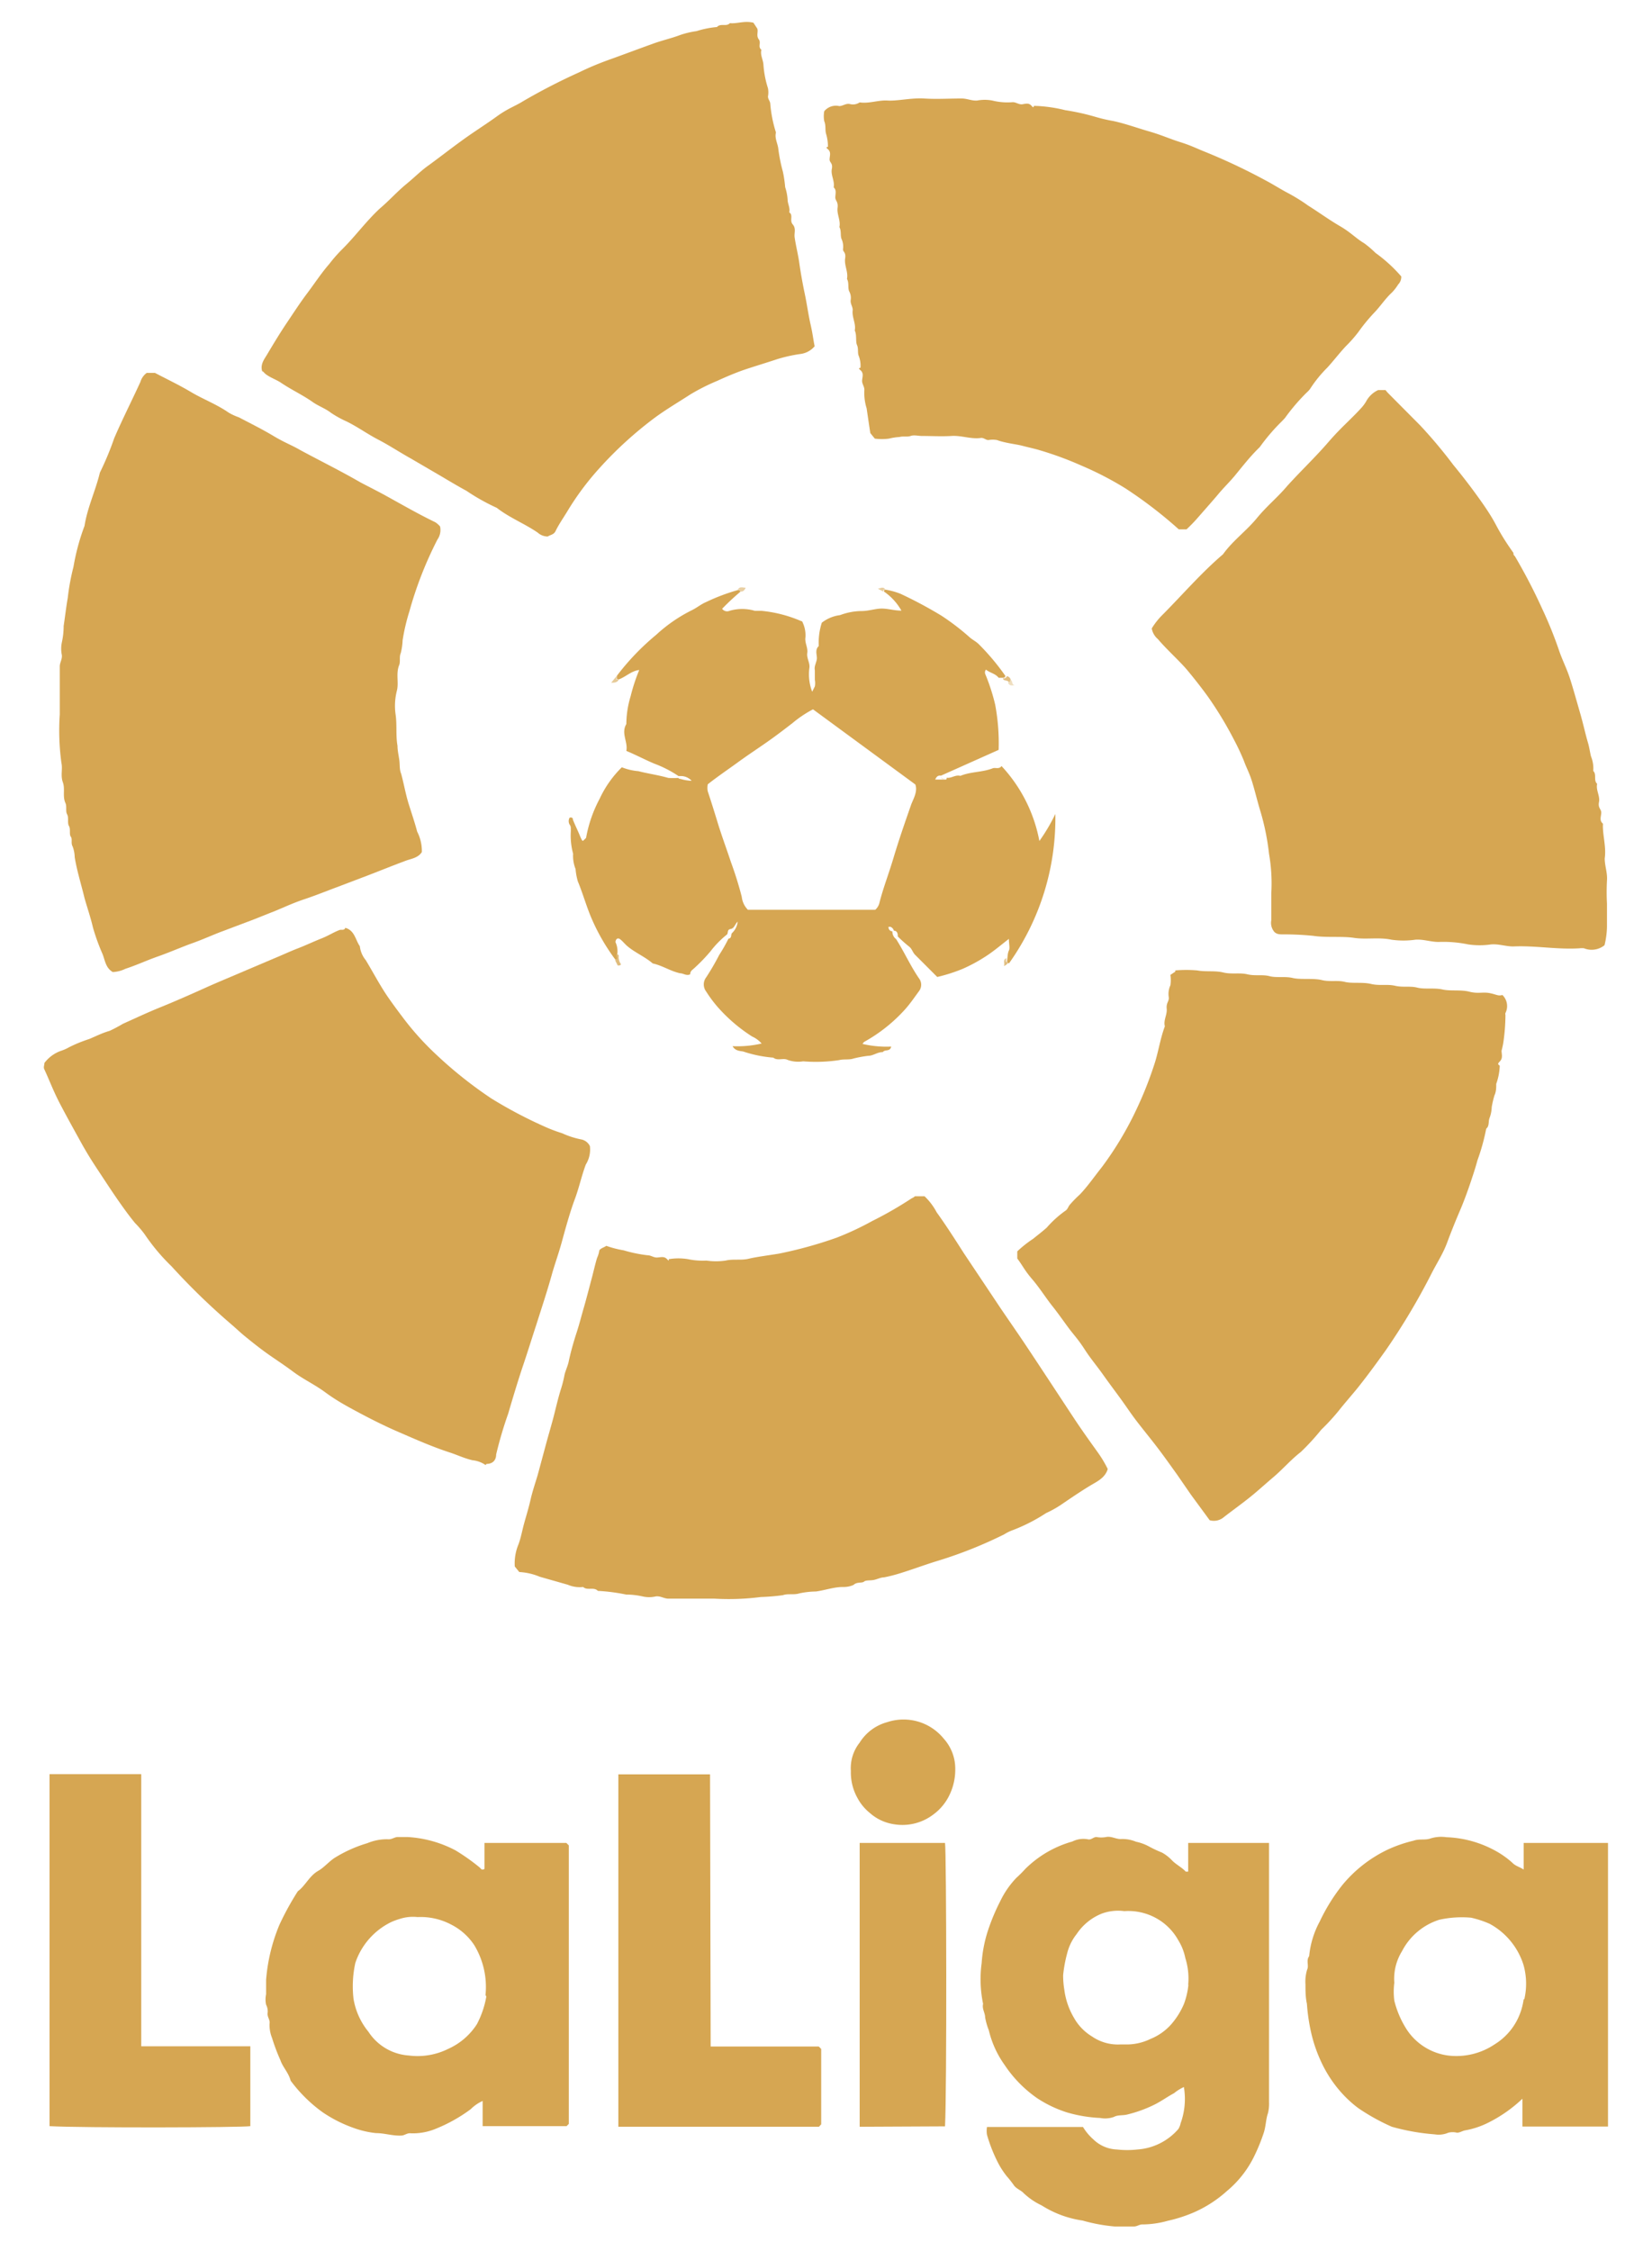 <svg id="Capa_1" data-name="Capa 1" xmlns="http://www.w3.org/2000/svg" viewBox="0 0 80.71 109.93"><defs><style>.cls-1{fill:#d6a652;}.cls-2{fill:none;}.cls-3{fill:#e0bc7c;}.cls-4{fill:#f0dec0;}.cls-5{fill:#e6ca97;}.cls-6{fill:#e1bd7f;}.cls-7{fill:#e9cfa2;}.cls-8{fill:#e8cd9d;}.cls-9{fill:#e1bf82;}.cls-10{fill:#efdebf;}.cls-11{fill:#e9d0a4;}</style></defs><g id="Capa_2" data-name="Capa 2"><g id="fcm43t.tif"><path class="cls-1" d="M68.46,13.5a.52.52,0,0,1-.15.39,2.37,2.37,0,0,1-.3.39c-.33.3-.57.68-.88,1a8.75,8.75,0,0,0-.77.94,6.48,6.48,0,0,1-.6.68c-.32.34-.6.71-.91,1.05A6.18,6.18,0,0,0,64,19a1.29,1.29,0,0,1-.16.17,9.64,9.64,0,0,0-1.06,1.24l-.13.14a9.64,9.64,0,0,0-1.1,1.28s-.06.06-.1.1c-.41.41-.76.86-1.13,1.31-.25.3-.54.58-.79.88s-.66.76-1,1.15a7.6,7.6,0,0,1-.56.58h-.38A21.53,21.53,0,0,0,55,23.86a15.78,15.78,0,0,0-2.16-1.12,16.43,16.43,0,0,0-2-.74c-.29-.09-.59-.15-.89-.23s-.84-.13-1.24-.28a1.19,1.19,0,0,0-.42,0c-.14,0-.23-.13-.39-.1-.47.06-.93-.13-1.41-.1s-1,0-1.45,0c-.18,0-.38-.06-.55,0s-.36,0-.54.05a3,3,0,0,0-.52.08,2.61,2.61,0,0,1-.69,0l-.22-.27c-.06-.39-.12-.8-.18-1.21a2.5,2.5,0,0,1-.11-.9c0-.18-.13-.3-.11-.48s.08-.34-.08-.48,0-.09,0-.13a1.31,1.31,0,0,0-.09-.58c-.06-.15,0-.34-.08-.52s0-.48-.11-.71c.07-.34-.15-.65-.1-1,0-.17-.12-.3-.1-.48a.67.67,0,0,0-.07-.43c-.08-.17,0-.42-.11-.61.07-.34-.14-.66-.09-1s-.13-.3-.1-.48a.91.91,0,0,0-.08-.48c-.06-.17,0-.39-.1-.57.07-.32-.13-.62-.09-.94s-.12-.34-.11-.53.06-.34-.08-.47c.06-.31-.15-.6-.09-.9s-.12-.3-.11-.48.08-.34-.08-.48,0-.09,0-.13a2.16,2.16,0,0,0-.09-.62c-.06-.2,0-.41-.09-.62a1.32,1.32,0,0,1,0-.49A.74.74,0,0,1,41,5.18c.18,0,.32-.14.52-.1A.58.58,0,0,0,42,5h0c.46.07.91-.12,1.37-.09s1.18-.14,1.78-.1,1.22,0,1.83,0c.27,0,.5.12.76.1a2,2,0,0,1,.74,0,3.08,3.08,0,0,0,1,.08c.17,0,.3.13.48.1s.31-.07.44.08.08,0,.13,0a7,7,0,0,1,1.51.21,11.37,11.37,0,0,1,1.49.33,7.71,7.71,0,0,0,.86.2c.6.13,1.17.34,1.76.51s1,.36,1.51.52.76.29,1.13.44a29.38,29.38,0,0,1,3.06,1.44c.36.19.7.41,1.06.6s.71.41,1,.62c.53.33,1,.68,1.55,1s.77.59,1.19.84a4.88,4.88,0,0,1,.55.47A7.26,7.26,0,0,1,68.46,13.5Z"/><path class="cls-1" d="M36.81,1.11,37,1.4c.05.16-.06.35.07.52s-.06.37.13.51c-.07.26.09.49.1.75a4.81,4.81,0,0,0,.22,1.13,1.11,1.11,0,0,1,0,.4c0,.13.09.21.11.33a6.35,6.35,0,0,0,.28,1.43c-.07.27.07.5.11.76a7.93,7.93,0,0,0,.23,1.16,6.16,6.16,0,0,1,.11.75,2.44,2.44,0,0,1,.12.61c0,.2.13.4.08.62.21.14,0,.39.17.59s.07.4.09.61c.06.43.17.84.23,1.27s.16,1,.27,1.52.17,1,.28,1.48.13.73.2,1.07a1.09,1.09,0,0,1-.72.38,7.38,7.38,0,0,0-1.11.25c-.57.19-1.15.36-1.73.56-.41.15-.81.32-1.2.5a10,10,0,0,0-1.31.66c-.57.37-1.15.71-1.7,1.11a18.7,18.7,0,0,0-2.75,2.5A13.48,13.48,0,0,0,27.7,25c-.19.31-.4.61-.56.94-.08.17-.26.18-.38.26a.74.74,0,0,1-.49-.19c-.64-.44-1.37-.72-2-1.21a10.2,10.2,0,0,1-1.48-.83c-.48-.26-.94-.54-1.4-.81l-1.32-.77c-.54-.3-1.05-.64-1.59-.92s-1-.62-1.55-.89a5.08,5.08,0,0,1-.76-.42c-.27-.21-.59-.32-.87-.51-.49-.35-1-.58-1.53-.93-.21-.15-.47-.24-.69-.38s-.17-.18-.27-.21c-.11-.36.13-.62.27-.87.3-.5.6-1,.93-1.49s.66-1,1-1.45.7-1,1.07-1.42a7.22,7.22,0,0,1,.63-.72c.64-.63,1.17-1.37,1.85-2,.45-.38.84-.82,1.29-1.19s.71-.65,1.11-.93c.56-.41,1.11-.84,1.68-1.25s1.1-.74,1.64-1.13.86-.48,1.28-.74a29.54,29.54,0,0,1,2.74-1.41c.51-.25,1-.45,1.56-.65s1.33-.49,2-.73c.45-.17.92-.27,1.37-.44a4.24,4.24,0,0,1,.8-.19,4.6,4.6,0,0,1,1-.2c.17-.2.46,0,.63-.19C36,1.17,36.37,1,36.81,1.11Z"/><path class="cls-1" d="M67.33,19.05h.36l.1.12,1.59,1.6A23.45,23.45,0,0,1,71,22.7c.37.45.73.91,1.08,1.39s.72,1,1,1.53.54.93.86,1.38c0,.05,0,.11.07.16a27.39,27.39,0,0,1,1.34,2.58,19.7,19.7,0,0,1,.81,2c.15.45.37.88.52,1.33s.35,1.17.52,1.76.25,1,.39,1.47c.06.21.09.44.14.64a1.56,1.56,0,0,1,.11.71c.18.17,0,.45.19.63-.07.31.15.59.09.89s.12.34.11.53-.1.37.08.52a.33.33,0,0,1,0,.1c0,.53.17,1.06.09,1.6,0,.37.14.71.11,1.08a10.63,10.63,0,0,0,0,1.13c0,.37,0,.75,0,1.12a4.06,4.06,0,0,1-.12.91,1,1,0,0,1-1,.15.85.85,0,0,0-.22,0c-1.08.07-2.16-.14-3.24-.09-.36,0-.71-.13-1.08-.1a3.81,3.81,0,0,1-1.12,0A6,6,0,0,0,70.28,46c-.38,0-.74-.14-1.13-.11a4.17,4.17,0,0,1-1.17,0c-.61-.13-1.23,0-1.83-.09s-1.36,0-2-.1a14.6,14.6,0,0,0-1.47-.07c-.15,0-.3,0-.42-.12a.68.68,0,0,1-.15-.57c0-.44,0-.88,0-1.31A8.38,8.38,0,0,0,62,41.7a11.79,11.79,0,0,0-.43-2.11c-.14-.46-.25-.93-.39-1.39s-.28-.69-.41-1.05a11.33,11.33,0,0,0-.5-1.06A17.88,17.88,0,0,0,59,34c-.32-.44-.65-.86-1-1.28s-1-1-1.43-1.51a.88.88,0,0,1-.3-.52,3.44,3.44,0,0,1,.48-.62c1-1,1.92-2.08,3-3,.47-.66,1.14-1.14,1.65-1.76s1-1,1.49-1.58c.66-.73,1.37-1.4,2-2.13s1.09-1.1,1.61-1.67a1.91,1.91,0,0,0,.24-.32A1.26,1.26,0,0,1,67.33,19.05Z"/><path class="cls-1" d="M44.7,58.42h.47a3,3,0,0,1,.59.78c.46.64.89,1.31,1.33,2l1.79,2.68c.44.65.89,1.29,1.32,1.94.78,1.17,1.55,2.35,2.33,3.53.36.54.74,1.07,1.12,1.6a5.67,5.67,0,0,1,.47.79c-.12.4-.46.58-.79.77-.52.31-1,.64-1.53,1a5.2,5.2,0,0,1-.69.38,8.53,8.53,0,0,1-1.62.83,2.13,2.13,0,0,0-.43.21,21.18,21.18,0,0,1-3.17,1.27c-.5.15-1,.33-1.48.49s-.81.26-1.22.34c-.17,0-.34.1-.52.13s-.37,0-.46.08-.35,0-.51.16a1.18,1.18,0,0,1-.52.1c-.44,0-.87.16-1.32.22a4.17,4.17,0,0,0-.8.09c-.28.09-.56,0-.81.09a10,10,0,0,1-1.08.09,12.21,12.21,0,0,1-2.26.08c-.75,0-1.5,0-2.25,0-.22,0-.39-.14-.62-.11a1.43,1.43,0,0,1-.65,0,3.7,3.7,0,0,0-.8-.09,9.14,9.14,0,0,0-1.38-.18c-.2-.21-.52,0-.72-.19a1.48,1.48,0,0,1-.75-.11L26.37,77a3,3,0,0,0-1-.23l-.22-.27a2.41,2.41,0,0,1,.18-1.08c.12-.32.18-.67.27-1s.23-.78.32-1.18.23-.81.35-1.21l.41-1.52c.11-.41.23-.81.34-1.22s.24-1,.39-1.47a5.63,5.63,0,0,0,.17-.68c.05-.21.15-.41.2-.63.1-.48.25-1,.39-1.43s.23-.8.35-1.21.27-1,.41-1.52c.08-.31.15-.62.24-.92a1.3,1.3,0,0,0,.11-.37c.09-.12.24-.14.34-.22a5.06,5.06,0,0,0,.85.22,6.84,6.84,0,0,0,1.16.24c.18,0,.3.12.48.11s.34-.07.48.08.06,0,.09,0a2.88,2.88,0,0,1,.93,0,3.45,3.45,0,0,0,.9.07,3.29,3.29,0,0,0,.94,0c.38-.09.76,0,1.13-.09s1-.17,1.48-.25a20.61,20.61,0,0,0,2.82-.78,14.3,14.3,0,0,0,1.73-.81,18.52,18.52,0,0,0,1.93-1.11A.53.53,0,0,0,44.7,58.42Z"/><path class="cls-1" d="M16.87,45.31c.46.13.49.58.71.9a1.3,1.3,0,0,0,.29.68c.37.61.7,1.25,1.11,1.84.21.3.43.6.65.89a13.81,13.81,0,0,0,1.65,1.85A20.59,20.59,0,0,0,24,53.64,21.83,21.83,0,0,0,26.57,55a7.4,7.4,0,0,0,.89.34,4.13,4.13,0,0,0,.92.3.6.6,0,0,1,.44.33,1.38,1.38,0,0,1-.2.9c-.21.56-.33,1.14-.54,1.7s-.42,1.3-.61,2-.36,1.13-.52,1.71c-.23.82-.5,1.63-.76,2.45-.21.64-.41,1.29-.63,1.94s-.5,1.57-.73,2.36a19.2,19.2,0,0,0-.59,2c0,.26-.15.45-.45.46,0,0-.05,0-.06.06a1.36,1.36,0,0,0-.65-.24c-.39-.09-.74-.26-1.11-.38-.86-.28-1.67-.64-2.5-1-.65-.28-1.29-.6-1.91-.93s-1.13-.61-1.66-1-1.06-.63-1.56-1-.8-.56-1.2-.84-.79-.59-1.17-.9c-.22-.18-.43-.38-.65-.57a33,33,0,0,1-2.94-2.85,9.84,9.84,0,0,1-1.31-1.56,4.88,4.88,0,0,0-.47-.55c-.24-.29-.46-.59-.68-.9-.39-.55-.76-1.12-1.13-1.68s-.52-.81-.76-1.23c-.37-.67-.75-1.35-1.09-2s-.51-1.13-.77-1.69c-.06-.11,0-.21,0-.32A1.74,1.74,0,0,1,3,51.31a2,2,0,0,0,.36-.16,6.76,6.76,0,0,1,1-.41c.31-.13.62-.29,1-.4A7.19,7.19,0,0,0,6,50c.62-.28,1.24-.57,1.86-.82s1.44-.61,2.15-.93,1.33-.57,2-.86l1.39-.59c.39-.16.77-.34,1.16-.49s.74-.32,1.12-.47.59-.3.9-.42C16.66,45.38,16.82,45.46,16.87,45.31Z"/><path class="cls-1" d="M7.17,18.21h.4c.59.31,1.2.6,1.77.94s1.26.6,1.83,1a2.84,2.84,0,0,0,.5.23c.57.3,1.14.58,1.69.91s.88.44,1.31.69c1,.54,1.94,1,2.91,1.56.43.23.88.45,1.31.69.78.43,1.56.88,2.37,1.27a1,1,0,0,1,.24.21.81.81,0,0,1-.13.64A18.48,18.48,0,0,0,20,29.86a9.63,9.63,0,0,0-.33,1.41,3,3,0,0,1-.09.62c-.09.21,0,.43-.09.62-.15.41,0,.83-.1,1.22a3,3,0,0,0-.06,1.18c.07.51,0,1,.09,1.51,0,.24.06.48.09.71s0,.45.09.66c.13.48.22,1,.36,1.45s.3.91.42,1.37a2.08,2.08,0,0,1,.23,1c-.17.27-.48.32-.75.41-.62.23-1.24.48-1.86.72l-1.58.6c-.51.19-1,.39-1.54.57s-.94.37-1.4.56l-1.13.45-1.54.58c-.47.18-.93.39-1.41.56s-1.12.45-1.69.65-1,.41-1.58.6a1.58,1.58,0,0,1-.62.16c-.35-.2-.38-.58-.5-.88a10.09,10.09,0,0,1-.47-1.3c-.11-.48-.29-1-.41-1.43-.16-.67-.37-1.32-.48-2a1.6,1.6,0,0,0-.1-.52c-.1-.17,0-.36-.09-.48s0-.37-.09-.52,0-.41-.09-.57,0-.4-.09-.57c-.14-.33,0-.67-.12-1s0-.64-.07-.95a11.63,11.63,0,0,1-.08-2.36c0-.78,0-1.56,0-2.34,0-.2.13-.36.1-.57a1.51,1.51,0,0,1,0-.6,3.72,3.72,0,0,0,.09-.81c.07-.46.12-.92.2-1.37a11,11,0,0,1,.28-1.52,10.75,10.75,0,0,1,.54-2c.14-.9.54-1.72.75-2.6a14.51,14.51,0,0,0,.7-1.68c.4-.93.86-1.83,1.28-2.75A.83.83,0,0,1,7.17,18.21Z"/><path class="cls-1" d="M59.1,74.24,58.19,73l-.69-1c-.31-.43-.62-.87-.94-1.29S56,70,55.64,69.54s-.57-.79-.86-1.19-.6-.81-.89-1.22-.62-.8-.89-1.22-.44-.61-.67-.9-.59-.82-.91-1.22-.63-.9-1-1.33-.46-.66-.72-1v-.35a5.57,5.57,0,0,1,.77-.61c.22-.18.46-.36.67-.55a5.19,5.19,0,0,1,.92-.83c.1-.06.13-.2.21-.29a5.75,5.75,0,0,1,.49-.5c.39-.41.71-.88,1.07-1.33a16.27,16.27,0,0,0,1.71-2.86,18.28,18.28,0,0,0,.9-2.3c.17-.57.26-1.16.47-1.72-.08-.3.12-.56.09-.86s.13-.36.1-.57a1,1,0,0,1,.08-.57,1.68,1.68,0,0,0,0-.51l.24-.16,0-.06a6.36,6.36,0,0,1,1.07,0c.42.08.86,0,1.27.1s.8,0,1.18.09.74,0,1.08.09.77,0,1.14.09,1,0,1.41.1.77,0,1.13.09.86,0,1.28.1.79,0,1.18.09.73,0,1.08.09.83,0,1.23.09.89,0,1.32.11.66,0,1,.07.4.15.61.09a.75.75,0,0,1,.15.88.13.13,0,0,0,0,.09,9.36,9.36,0,0,1-.08,1.18,3.82,3.82,0,0,1-.11.57c0,.17.08.36-.09.53s0,.15,0,.22a2.86,2.86,0,0,1-.17.87c0,.19,0,.38-.09.57a5.07,5.07,0,0,0-.13.56,1.66,1.66,0,0,1-.1.52c-.08.18,0,.4-.17.54a10.15,10.15,0,0,1-.43,1.55c-.09.34-.2.67-.31,1-.16.48-.35,1-.53,1.42s-.42,1-.63,1.57-.5,1-.76,1.51a32.41,32.41,0,0,1-2.24,3.76c-.45.63-.91,1.26-1.39,1.86-.31.38-.63.74-.93,1.12a10.41,10.41,0,0,1-.84.91,11.32,11.32,0,0,1-1,1.09c-.48.37-.87.83-1.33,1.22s-.77.68-1.17,1-.89.67-1.31,1A.75.75,0,0,1,59.1,74.24Z"/><path class="cls-1" d="M34.72,99.94H40l.12.12v3.68l-.11.12h-9.8V86.65h4.48Z"/><path class="cls-1" d="M6.9,99.93h5.33v3.9c-.39.07-8.24.09-9.81,0V86.64H6.9Z"/><path class="cls-1" d="M42,103.86V90h4.17c.07.4.09,12.11,0,13.84Z"/><path class="cls-1" d="M41.57,86.49A2,2,0,0,1,42,85.1a2.29,2.29,0,0,1,1.35-1,2.53,2.53,0,0,1,2.76.81,2.19,2.19,0,0,1,.56,1.49,2.84,2.84,0,0,1-.26,1.21,2.54,2.54,0,0,1-.81,1,2.49,2.49,0,0,1-1.9.48,2.29,2.29,0,0,1-1.21-.56,2.37,2.37,0,0,1-.6-.73A2.55,2.55,0,0,1,41.57,86.49Z"/><path class="cls-2" d="M33.25,38a.38.38,0,0,1-.11-.05S33.21,38,33.25,38Z"/><path class="cls-1" d="M50.78,41.07a7.35,7.35,0,0,0-1.85-3.66c-.12.17-.3.06-.43.11-.51.2-1.08.16-1.58.37-.24-.07-.44.13-.67.09,0,.06,0,.09-.06.09h-.5c.07-.16.15-.21.28-.19l2.82-1.26a10.3,10.3,0,0,0-.17-2.21A9.65,9.65,0,0,0,48.17,33c-.05-.11-.08-.19,0-.3.19.16.46.19.62.4,0,0,.09,0,.14,0s.18,0,.19-.09a11.36,11.36,0,0,0-1.3-1.55c-.14-.14-.32-.22-.46-.35A11.78,11.78,0,0,0,46,30.07,20.88,20.88,0,0,0,44,29a3.58,3.58,0,0,0-.71-.2c-.07,0-.1,0-.1.09a2.81,2.81,0,0,1,.85.93c-.36,0-.69-.11-1-.1s-.64.13-1,.12a3.12,3.12,0,0,0-1,.2,1.81,1.81,0,0,0-.89.37A3.15,3.15,0,0,0,40,31.5v.05c-.18.17-.1.38-.09.57s-.15.4-.1.61v.47a.85.85,0,0,1,0,.32l-.13.26a2.37,2.37,0,0,1-.14-1.14c.05-.26-.14-.49-.1-.75s-.13-.5-.09-.76a1.46,1.46,0,0,0-.14-.74s0-.05-.07-.06a6.45,6.45,0,0,0-1.94-.5c-.11,0-.22,0-.32,0a2.18,2.18,0,0,0-1.24,0,.3.3,0,0,1-.36-.1,11.65,11.65,0,0,1,.89-.83c0-.06,0-.09-.1-.09a9.56,9.56,0,0,0-1.57.59c-.24.1-.44.27-.68.39A7.43,7.43,0,0,0,32.06,31a12,12,0,0,0-1.92,2c0,.07-.05.18.09.18.35-.13.62-.42,1-.46A9,9,0,0,0,30.81,34a4.77,4.77,0,0,0-.21,1.36c-.27.45.09.88,0,1.31.48.2.91.43,1.36.62a5.58,5.58,0,0,1,1.19.61c.06,0,.12,0,.17,0a.71.71,0,0,1,.47.23,2.15,2.15,0,0,1-.54-.09s-.08,0-.11-.05a4.28,4.28,0,0,1-.49,0c-.48-.14-1-.21-1.46-.33a2.81,2.81,0,0,1-.81-.19,5.25,5.25,0,0,0-1.08,1.53,6.47,6.47,0,0,0-.66,1.88c0,.06-.09.11-.14.17s-.11-.11-.15-.19c-.11-.28-.25-.55-.36-.83,0-.1-.06-.12-.16-.1a.34.34,0,0,0,0,.34c.08.1.05.2.06.3A3.35,3.35,0,0,0,28,41.69a1.74,1.74,0,0,0,.12.75,3,3,0,0,0,.11.6c.25.6.42,1.23.68,1.83a9.89,9.89,0,0,0,1.16,2c.18,0,.05-.19.09-.28a1.06,1.06,0,0,0-.09-.58s0-.16.12-.18.32.27.49.4c.38.31.84.5,1.21.82.47.1.87.38,1.34.48.16,0,.3.14.49.05,0-.17.12-.22.21-.31a8.46,8.46,0,0,0,.78-.81,4.66,4.66,0,0,1,.79-.81c.1-.07,0-.25.19-.28s.22-.25.35-.36a.89.89,0,0,1-.26.54c-.1.08,0,.26-.19.29a7.67,7.67,0,0,1-.45.79,12.1,12.1,0,0,1-.64,1.1.57.57,0,0,0,0,.69,6.36,6.36,0,0,0,.53.72,7.84,7.84,0,0,0,1.72,1.48,1.34,1.34,0,0,1,.46.34,5.22,5.22,0,0,1-1.42.13c.13.23.35.23.52.26a6.09,6.09,0,0,0,1.47.3c.21.17.49,0,.7.11a1.53,1.53,0,0,0,.76.07A7.65,7.65,0,0,0,41,51.77c.23-.06.48,0,.71-.08a5.89,5.89,0,0,1,.71-.13c.24,0,.46-.19.71-.18.1-.15.35,0,.41-.27a5.15,5.15,0,0,1-1.4-.13.44.44,0,0,1,.08-.1,7.73,7.73,0,0,0,2-1.59c.25-.28.46-.59.68-.89a.51.51,0,0,0,0-.62c-.42-.61-.72-1.29-1.12-1.92a.44.44,0,0,1-.18-.38c-.11,0-.2-.09-.19-.22l0,0,.09,0a.27.27,0,0,1,.17.19c.15,0,.2.13.19.28a6.66,6.66,0,0,0,.56.5c.14.11.17.28.29.4l1.08,1.08a7.94,7.94,0,0,0,1.25-.4,7.83,7.83,0,0,0,1.14-.62c.37-.24.71-.53,1.11-.84,0,.24.06.45,0,.57s-.06.29-.08.43,0,.18.09.19a12.22,12.22,0,0,0,2.26-7.29A8.88,8.88,0,0,1,50.78,41.07Zm-6.26-1.79c-.3.86-.6,1.72-.86,2.59s-.5,1.46-.69,2.2a.65.65,0,0,1-.21.36H36.54a1.06,1.06,0,0,1-.3-.63,17.55,17.55,0,0,0-.53-1.7c-.22-.67-.47-1.33-.67-2-.15-.49-.31-1-.46-1.45a.83.83,0,0,1,0-.35c.48-.38,1-.73,1.48-1.08s1-.69,1.44-1,.82-.6,1.22-.91a5.56,5.56,0,0,1,1-.67l5,3.67C44.84,38.65,44.63,39,44.52,39.28Z"/><path class="cls-3" d="M30.05,46.89l.13.26c.1,0,.12,0,.16-.06a.58.58,0,0,1-.11-.41s0-.08-.09-.07S30.28,46.86,30.05,46.89Z"/><path class="cls-3" d="M30.05,46.89c.23,0,.12-.17.09-.28C30.1,46.7,30.23,46.84,30.05,46.89Z"/><path class="cls-4" d="M46.25,38c-.09,0-.23.09-.28-.09C46,38.15,46.14,38,46.25,38Z"/><path class="cls-5" d="M30.14,33l-.28.34c.14,0,.31,0,.37-.16C30.06,33.21,30.08,33.12,30.14,33Z"/><path class="cls-5" d="M30.14,33c-.06.1-.08.19.09.18C30.09,33.2,30.15,33.09,30.14,33Z"/><path class="cls-6" d="M49,33.11c0,.16.21.09.28.19s.1,0,.1-.1a.23.23,0,0,0-.19-.18C49.16,33.17,49.08,33.18,49,33.11Z"/><path class="cls-6" d="M49,33.11c.11.07.19.06.19-.09C49.15,33.16,49,33.1,49,33.11Z"/><path class="cls-7" d="M36.14,28.89c.13,0,.21,0,.29-.19-.15,0-.29-.08-.39.1C36.14,28.76,36.16,28.81,36.14,28.89Z"/><path class="cls-7" d="M36,28.8c.07,0,.1,0,.1.09S36.14,28.76,36,28.8Z"/><path class="cls-8" d="M43.26,28.8c-.1-.18-.24-.07-.37-.05l.27.14C43.14,28.81,43.16,28.76,43.26,28.8Z"/><path class="cls-8" d="M43.16,28.89c0-.06,0-.09.1-.09C43.16,28.76,43.14,28.81,43.16,28.89Z"/><path class="cls-9" d="M49.16,46.79c-.18.1-.06.24-.11.39.12-.06.19-.11.2-.2C49.08,47,49.1,46.9,49.16,46.79Z"/><path class="cls-9" d="M49.16,46.79c-.06.11-.08.2.09.19C49.11,47,49.17,46.86,49.16,46.79Z"/><path class="cls-10" d="M49.25,33.3c0,.12.1.22.33.15-.19,0-.07-.23-.23-.25C49.38,33.3,49.34,33.32,49.25,33.3Z"/><path class="cls-10" d="M49.35,33.2c0,.07,0,.1-.1.1C49.34,33.32,49.38,33.3,49.35,33.2Z"/><path class="cls-11" d="M35.82,45.34c0-.05-.07-.06,0,0s0,0,0,.08h0Z"/><path class="cls-1" d="M62,102.65V90H58.05V91.4c-.06,0-.1,0-.12,0-.2-.22-.49-.35-.7-.58a2,2,0,0,0-.46-.35,5.88,5.88,0,0,1-.62-.29,2.33,2.33,0,0,0-.65-.24,1.72,1.72,0,0,0-.75-.13c-.24,0-.46-.15-.71-.1a1.24,1.24,0,0,1-.47,0c-.16,0-.26.16-.43.11a1.21,1.21,0,0,0-.75.11,5.29,5.29,0,0,0-2.3,1.34,5.81,5.81,0,0,1-.43.43,4.33,4.33,0,0,0-.78,1.12,10.07,10.07,0,0,0-.62,1.48,6.52,6.52,0,0,0-.3,1.56,5.93,5.93,0,0,0,.07,2c-.06.24.1.44.1.66a3.26,3.26,0,0,0,.18.63,4.82,4.82,0,0,0,.77,1.69,6.05,6.05,0,0,0,1.6,1.63,5.86,5.86,0,0,0,1.45.69,6.86,6.86,0,0,0,1.62.27,1.28,1.28,0,0,0,.67-.05c.2-.11.44-.06.66-.12a6.32,6.32,0,0,0,1.34-.49c.32-.16.62-.38.94-.55a2.15,2.15,0,0,1,.48-.3,3.49,3.49,0,0,1-.16,1.77.86.86,0,0,1-.11.28,2.91,2.91,0,0,1-2,1,4.44,4.44,0,0,1-1,0,1.74,1.74,0,0,1-1.15-.49,2.63,2.63,0,0,1-.51-.61H48.22a1.19,1.19,0,0,0,0,.38,7.48,7.48,0,0,0,.5,1.29,4,4,0,0,0,.47.74,5.19,5.19,0,0,1,.36.46c.13.16.33.22.46.36a3.34,3.34,0,0,0,.88.6,5.08,5.08,0,0,0,2,.74,8.35,8.35,0,0,0,1.57.29h.94c.16,0,.27-.11.43-.1a4.69,4.69,0,0,0,1.23-.18,7,7,0,0,0,1.36-.45,6,6,0,0,0,1.52-1,5.12,5.12,0,0,0,1.33-1.69,9.08,9.08,0,0,0,.46-1.12c.12-.34.11-.7.22-1A2,2,0,0,0,62,102.65Zm-3.94-5.72a3.68,3.68,0,0,1-.22.94,3.75,3.75,0,0,1-.63,1,2.71,2.71,0,0,1-1,.7,2.66,2.66,0,0,1-1.1.27c-.13,0-.25,0-.38,0a2.23,2.23,0,0,1-1.38-.39,2.48,2.48,0,0,1-.88-.91A3.58,3.58,0,0,1,52,97.18a4.37,4.37,0,0,1-.06-.72,6.62,6.62,0,0,1,.2-1.08,2.46,2.46,0,0,1,.46-.93,2.67,2.67,0,0,1,1.23-1,2.31,2.31,0,0,1,1.1-.12,2.81,2.81,0,0,1,1.89.56,2.76,2.76,0,0,1,.74.85,2.66,2.66,0,0,1,.35.88A3.35,3.35,0,0,1,58.05,96.93Z"/><path class="cls-1" d="M27.67,90h-4v1.27c-.13.07-.17,0-.22-.06a10,10,0,0,0-1.2-.85,5.7,5.7,0,0,0-2.35-.65c-.16,0-.32,0-.47,0s-.3.13-.48.11a2.46,2.46,0,0,0-1,.19,6.55,6.55,0,0,0-1.62.73c-.28.19-.5.46-.78.62-.44.25-.63.73-1,1a13.67,13.67,0,0,0-.9,1.64A8.76,8.76,0,0,0,13,96.69c0,.23,0,.47,0,.7a1.22,1.22,0,0,0,0,.51.69.69,0,0,1,.07.44c0,.18.13.31.1.48a1.67,1.67,0,0,0,.12.7,9.67,9.67,0,0,0,.41,1.09c.12.35.4.61.5,1a7.12,7.12,0,0,0,1.56,1.54,6.57,6.57,0,0,0,1.47.75,4.61,4.61,0,0,0,1.14.27c.42,0,.81.14,1.23.12.17,0,.29-.14.48-.11a2.92,2.92,0,0,0,1.13-.19A7.68,7.68,0,0,0,23,103a1.92,1.92,0,0,1,.58-.4v1.23h4.1l.11-.11V90.12Zm-3.91,7.5a4.6,4.6,0,0,1-.46,1.35,3.24,3.24,0,0,1-1.41,1.21,3.37,3.37,0,0,1-1.92.32A2.56,2.56,0,0,1,18,99.22a3.41,3.41,0,0,1-.73-1.62,5.31,5.31,0,0,1,.09-1.74,3.43,3.43,0,0,1,1.76-2,3.39,3.39,0,0,1,.41-.15,2.09,2.09,0,0,1,.87-.09,3.19,3.19,0,0,1,1.65.37,2.94,2.94,0,0,1,1.12,1,3.95,3.95,0,0,1,.55,2.44Z"/><path class="cls-1" d="M74.44,90v1.3c-.19-.13-.4-.17-.55-.33a4.39,4.39,0,0,0-.87-.61,5.36,5.36,0,0,0-2.35-.64,1.75,1.75,0,0,0-.81.07c-.24.08-.53,0-.8.1a6.61,6.61,0,0,0-1.23.42,6.46,6.46,0,0,0-2.26,1.76,9.08,9.08,0,0,0-1.09,1.76,4.43,4.43,0,0,0-.52,1.7c-.16.21,0,.46-.1.66a2,2,0,0,0-.08.72c0,.31,0,.63.07.94a9.18,9.18,0,0,0,.2,1.38,7,7,0,0,0,.47,1.4,6.06,6.06,0,0,0,1.16,1.72,5.61,5.61,0,0,0,.68.6,10.17,10.17,0,0,0,1.64.91,10.65,10.65,0,0,0,2.09.37,1.2,1.2,0,0,0,.67-.08.85.85,0,0,1,.42,0c.14,0,.25-.08.38-.11a4.09,4.09,0,0,0,1.15-.38,6.85,6.85,0,0,0,1.67-1.17v1.36h4.18V90Zm0,7.63a3.16,3.16,0,0,1-.27.92,3,3,0,0,1-1.14,1.28,3.35,3.35,0,0,1-2.29.55,2.87,2.87,0,0,1-2-1.25,4.64,4.64,0,0,1-.62-1.43,3.48,3.48,0,0,1,0-.87,2.57,2.57,0,0,1,.38-1.55,3.1,3.1,0,0,1,1.82-1.53,5.09,5.09,0,0,1,1.55-.1,4.85,4.85,0,0,1,.91.3,3.46,3.46,0,0,1,1.65,2A3.36,3.36,0,0,1,74.47,97.64Z"/></g></g></svg>